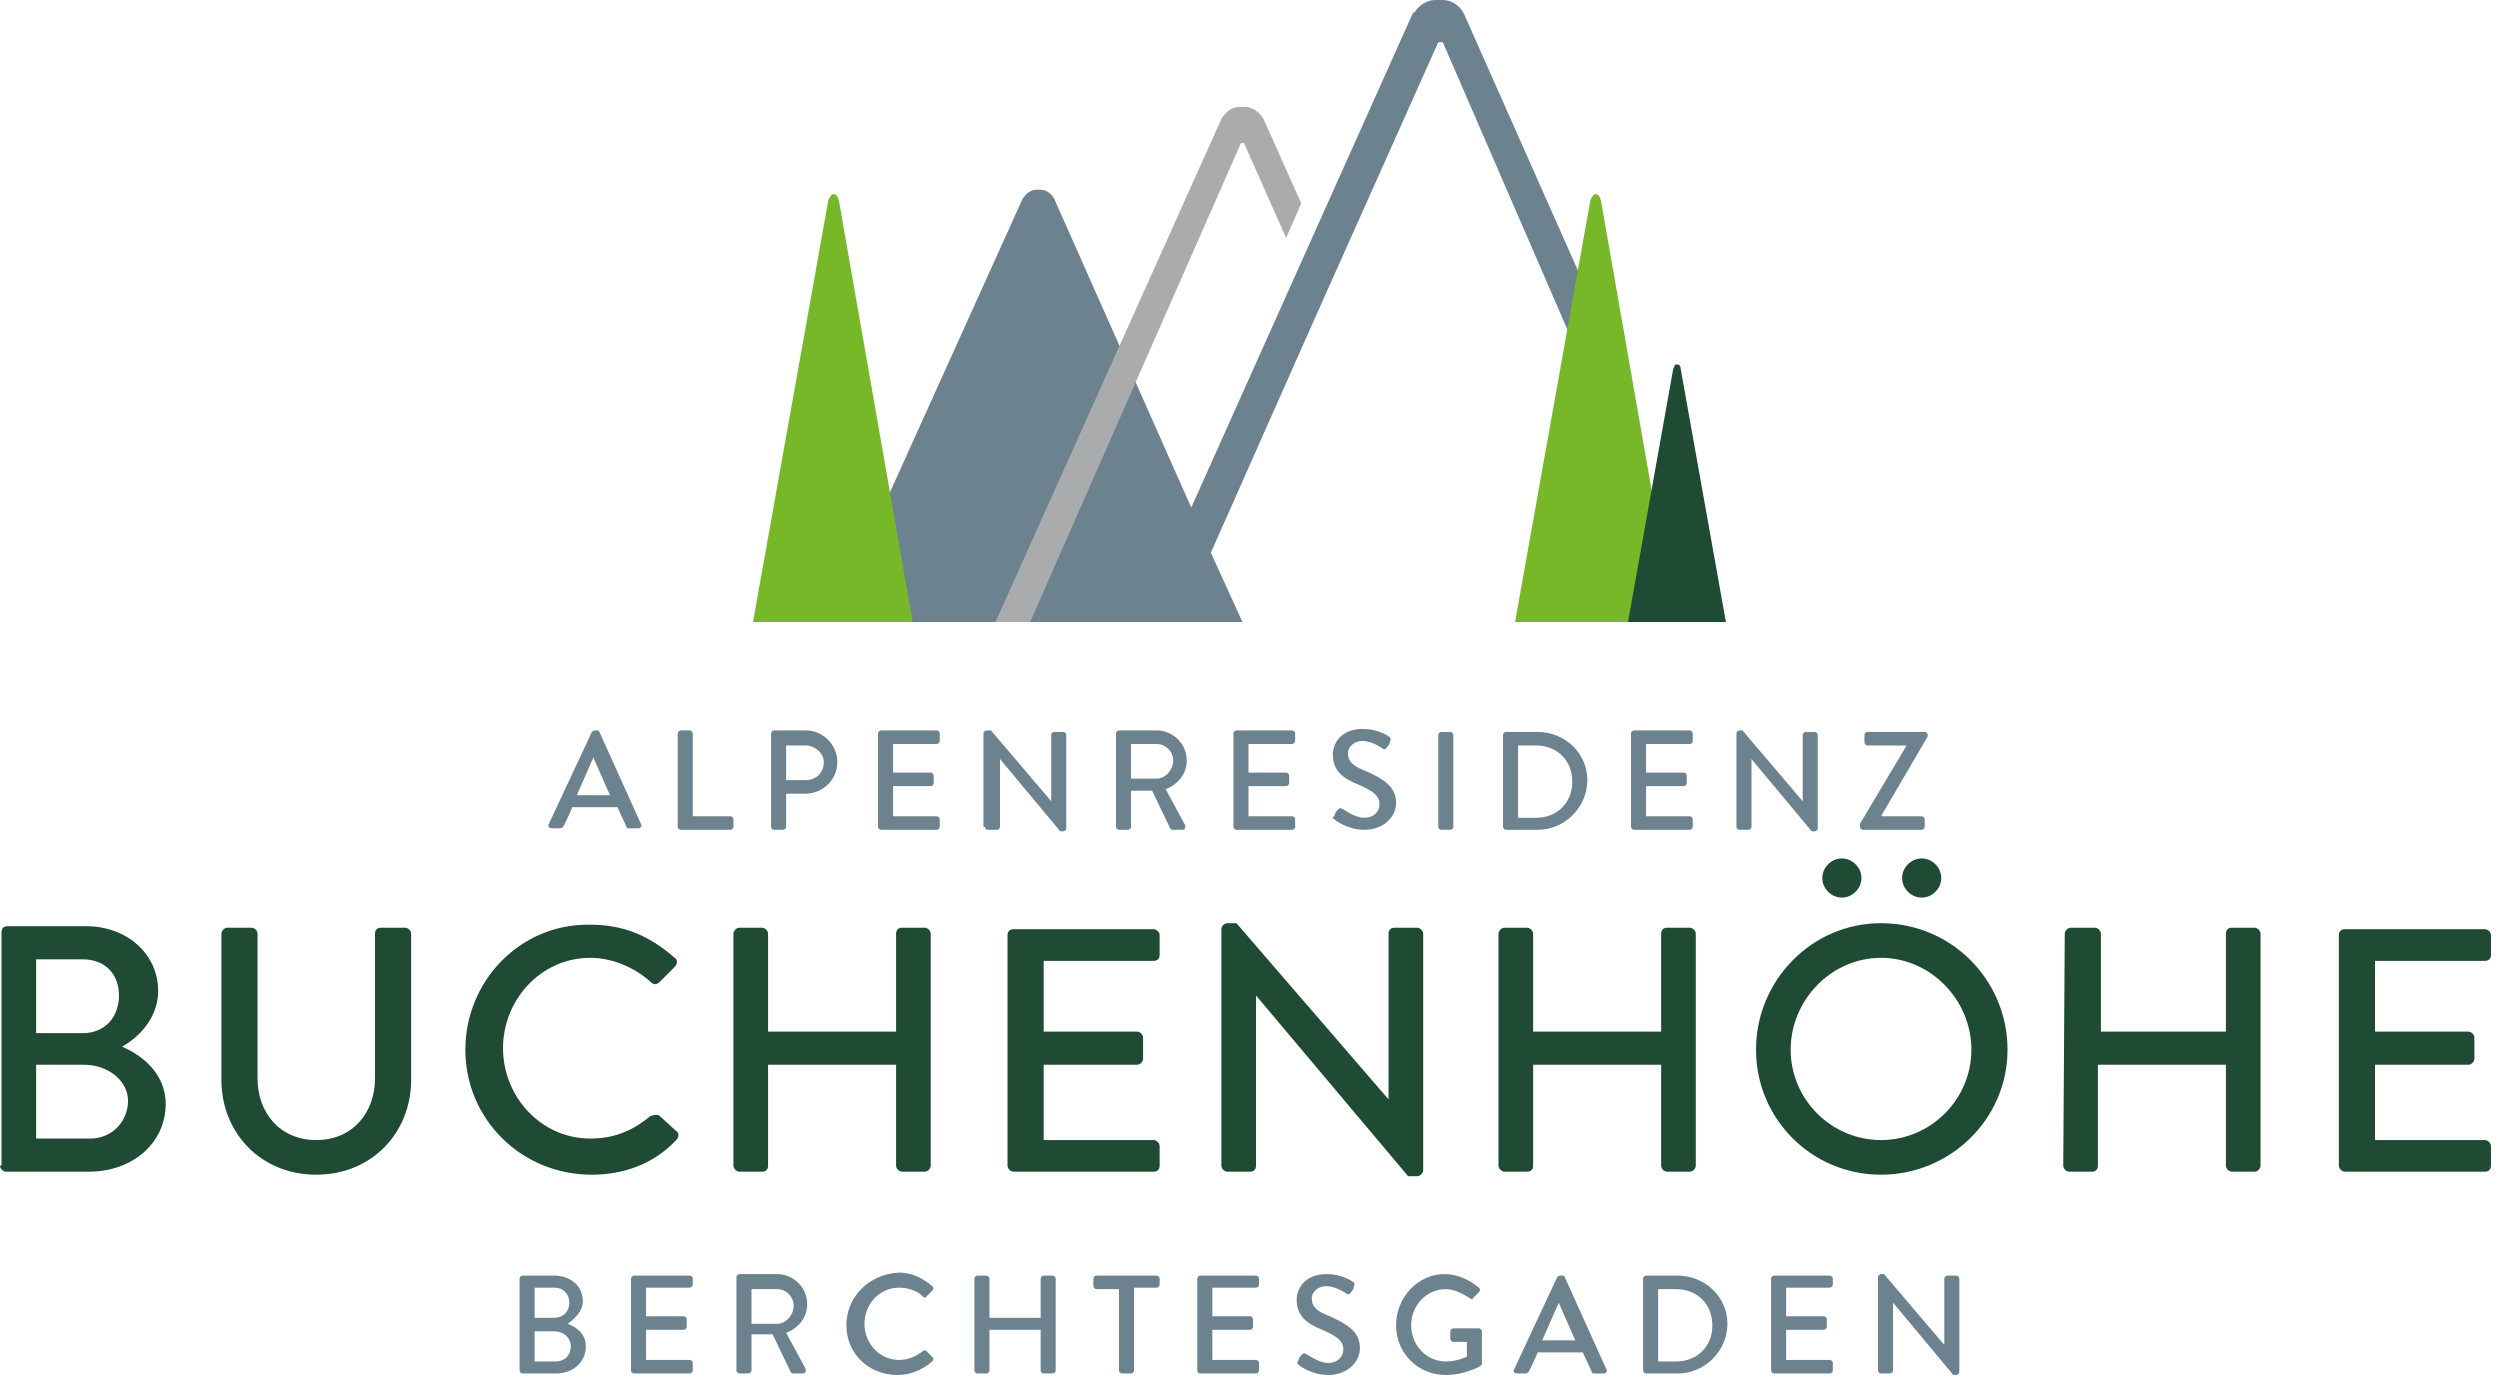 <?xml version="1.0" encoding="UTF-8" standalone="no"?>
<svg xmlns="http://www.w3.org/2000/svg" xmlns:xlink="http://www.w3.org/1999/xlink" xmlns:serif="http://www.serif.com/" width="100%" height="100%" viewBox="0 0 166 92" version="1.1" xml:space="preserve" style="fill-rule:evenodd;clip-rule:evenodd;stroke-linejoin:round;stroke-miterlimit:2;">
    <g transform="matrix(1,0,0,1,-27.5,-4.1)">
        <path d="M133,23.7L124.7,5C124.4,4.4 123.8,4.1 123.3,4.1L122.8,4.1C122.3,4.1 121.8,4.4 121.5,4.8C121.5,4.8 121.5,4.9 121.4,4.9L121.3,5L106.6,37.8L97.5,17.3C97.3,16.9 96.9,16.7 96.6,16.7L96.3,16.7C95.9,16.7 95.6,17 95.4,17.3L82.7,45.4L110,45.4L107.9,40.8L114.6,25.7L123,6.9L123.3,6.9L131.8,26.5L133,23.7Z" style="fill:rgb(108,131,143);fill-rule:nonzero;"></path>
        <path d="M112.9,19.9L113.9,17.6L111.4,12C111.1,11.5 110.6,11.2 110.2,11.2L109.8,11.2C109.3,11.2 108.9,11.5 108.6,12L93.6,45.4L95.9,45.4L109.9,13.6L110.1,13.6L112.9,19.9Z" style="fill:rgb(170,171,172);fill-rule:nonzero;"></path>
        <path d="M88.1,45.4L83.2,17.4C83.1,17.1 83,17 82.9,17L82.8,17C82.7,17 82.6,17.2 82.5,17.4L77.5,45.4L88.1,45.4Z" style="fill:rgb(118,184,40);fill-rule:nonzero;"></path>
        <path d="M138.7,45.4L133.8,17.4C133.7,17.1 133.6,17 133.5,17L133.4,17C133.3,17 133.2,17.2 133.1,17.4L128.1,45.4L138.7,45.4Z" style="fill:rgb(118,184,40);fill-rule:nonzero;"></path>
        <path d="M142.1,45.4L139.1,28.6C139.1,28.4 139,28.3 138.9,28.3L138.8,28.3C138.7,28.3 138.7,28.4 138.6,28.6L135.6,45.4L142.1,45.4Z" style="fill:rgb(31,74,52);fill-rule:nonzero;"></path>
        <path d="M27.5,81.5C27.5,81.7 27.7,81.9 27.9,81.9L33.4,81.9C36.3,81.9 38.5,80 38.5,77.4C38.5,75.3 36.8,74.1 35.6,73.6C36.7,73 38,71.7 38,69.9C38,67.5 36,65.6 33.2,65.6L28,65.6C27.7,65.6 27.6,65.8 27.6,66L27.6,81.5L27.5,81.5ZM29.9,72.7L29.9,67.8L33,67.8C34.5,67.8 35.4,68.8 35.4,70.2C35.4,71.6 34.5,72.7 33,72.7L29.9,72.7ZM29.9,79.8L29.9,74.8L33.1,74.8C34.6,74.8 36,75.8 36,77.2C36,78.6 34.9,79.7 33.5,79.7L29.9,79.7L29.9,79.8ZM42.2,75.8C42.2,79.3 44.8,82.1 48.5,82.1C52.2,82.1 54.8,79.3 54.8,75.8L54.8,66.1C54.8,65.9 54.6,65.7 54.4,65.7L52.8,65.7C52.5,65.7 52.4,65.9 52.4,66.1L52.4,75.7C52.4,78 50.9,79.8 48.5,79.8C46.1,79.8 44.6,78 44.6,75.7L44.6,66.1C44.6,65.9 44.4,65.7 44.2,65.7L42.6,65.7C42.4,65.7 42.2,65.9 42.2,66.1L42.2,75.8ZM58.4,73.8C58.4,78.4 62.1,82.1 66.8,82.1C68.9,82.1 70.9,81.4 72.4,79.8C72.6,79.6 72.6,79.3 72.4,79.2L71.3,78.2C71.2,78.1 71,78.1 70.7,78.2C69.6,79.1 68.4,79.7 66.7,79.7C63.4,79.7 60.9,76.9 60.9,73.7C60.9,70.5 63.4,67.7 66.7,67.7C68.1,67.7 69.6,68.3 70.7,69.3C70.9,69.5 71.1,69.5 71.3,69.3L72.3,68.3C72.5,68.1 72.5,67.8 72.3,67.7C70.7,66.3 69,65.5 66.7,65.5C62.1,65.4 58.4,69.2 58.4,73.8ZM76.2,81.5C76.2,81.7 76.4,81.9 76.6,81.9L78.1,81.9C78.4,81.9 78.5,81.7 78.5,81.5L78.5,74.8L87,74.8L87,81.5C87,81.7 87.2,81.9 87.4,81.9L88.9,81.9C89.1,81.9 89.3,81.7 89.3,81.5L89.3,66.1C89.3,65.9 89.1,65.7 88.9,65.7L87.4,65.7C87.1,65.7 87,65.9 87,66.1L87,72.6L78.5,72.6L78.5,66.1C78.5,65.9 78.3,65.7 78.1,65.7L76.6,65.7C76.4,65.7 76.2,65.9 76.2,66.1L76.2,81.5ZM94.4,81.5C94.4,81.7 94.6,81.9 94.8,81.9L104.1,81.9C104.4,81.9 104.5,81.7 104.5,81.5L104.5,80.2C104.5,80 104.3,79.8 104.1,79.8L96.8,79.8L96.8,74.8L103,74.8C103.2,74.8 103.4,74.6 103.4,74.4L103.4,73C103.4,72.8 103.2,72.6 103,72.6L96.8,72.6L96.8,67.9L104.1,67.9C104.4,67.9 104.5,67.7 104.5,67.5L104.5,66.2C104.5,66 104.3,65.8 104.1,65.8L94.8,65.8C94.5,65.8 94.4,66 94.4,66.2L94.4,81.5ZM108.6,81.5C108.6,81.7 108.8,81.9 109,81.9L110.5,81.9C110.8,81.9 110.9,81.7 110.9,81.5L110.9,70.2L121,82.2L121.6,82.2C121.8,82.2 122,82 122,81.8L122,66.1C122,65.9 121.8,65.7 121.6,65.7L120.1,65.7C119.8,65.7 119.7,65.9 119.7,66.1L119.7,77.1L109.6,65.4L109,65.4C108.8,65.4 108.6,65.6 108.6,65.8L108.6,81.5ZM127,81.5C127,81.7 127.2,81.9 127.4,81.9L128.9,81.9C129.2,81.9 129.3,81.7 129.3,81.5L129.3,74.8L137.8,74.8L137.8,81.5C137.8,81.7 138,81.9 138.2,81.9L139.7,81.9C139.9,81.9 140.1,81.7 140.1,81.5L140.1,66.1C140.1,65.9 139.9,65.7 139.7,65.7L138.2,65.7C137.9,65.7 137.8,65.9 137.8,66.1L137.8,72.6L129.3,72.6L129.3,66.1C129.3,65.9 129.1,65.7 128.9,65.7L127.4,65.7C127.2,65.7 127,65.9 127,66.1L127,81.5ZM144.1,73.8C144.1,78.4 147.8,82.1 152.4,82.1C157,82.1 160.8,78.4 160.8,73.8C160.8,69.2 157.1,65.4 152.4,65.4C147.8,65.4 144.1,69.2 144.1,73.8ZM146.4,73.8C146.4,70.5 149.1,67.7 152.4,67.7C155.7,67.7 158.4,70.5 158.4,73.8C158.4,77.1 155.7,79.8 152.4,79.8C149.1,79.8 146.4,77.1 146.4,73.8ZM155.1,63.7C155.8,63.7 156.4,63.1 156.4,62.4C156.4,61.7 155.8,61.1 155.1,61.1C154.4,61.1 153.8,61.7 153.8,62.4C153.8,63.1 154.4,63.7 155.1,63.7ZM149.8,63.7C150.5,63.7 151.1,63.1 151.1,62.4C151.1,61.7 150.5,61.1 149.8,61.1C149.1,61.1 148.5,61.7 148.5,62.4C148.5,63.1 149.1,63.7 149.8,63.7ZM164.5,81.5C164.5,81.7 164.7,81.9 164.9,81.9L166.4,81.9C166.7,81.9 166.8,81.7 166.8,81.5L166.8,74.8L175.3,74.8L175.3,81.5C175.3,81.7 175.5,81.9 175.7,81.9L177.2,81.9C177.4,81.9 177.6,81.7 177.6,81.5L177.6,66.1C177.6,65.9 177.4,65.7 177.2,65.7L175.7,65.7C175.4,65.7 175.3,65.9 175.3,66.1L175.3,72.6L167,72.6L167,66.1C167,65.9 166.8,65.7 166.6,65.7L165,65.7C164.8,65.7 164.6,65.9 164.6,66.1L164.5,81.5ZM182.8,81.5C182.8,81.7 183,81.9 183.2,81.9L192.5,81.9C192.8,81.9 192.9,81.7 192.9,81.5L192.9,80.2C192.9,80 192.7,79.8 192.5,79.8L185.2,79.8L185.2,74.8L191.4,74.8C191.6,74.8 191.8,74.6 191.8,74.4L191.8,73C191.8,72.8 191.6,72.6 191.4,72.6L185.2,72.6L185.2,67.9L192.5,67.9C192.8,67.9 192.9,67.7 192.9,67.5L192.9,66.2C192.9,66 192.7,65.8 192.5,65.8L183.2,65.8C182.9,65.8 182.8,66 182.8,66.2L182.8,81.5Z" style="fill:rgb(31,74,52);fill-rule:nonzero;"></path>
        <path d="M64.1,59.1L64.7,59.1C64.8,59.1 64.9,59 64.9,59C65.1,58.6 65.3,58.2 65.5,57.7L68.5,57.7L69.1,59C69.1,59.1 69.2,59.1 69.3,59.1L69.9,59.1C70,59.1 70.1,59 70.1,58.9L67.3,52.7C67.3,52.6 67.2,52.6 67.1,52.6L67,52.6C67,52.6 66.9,52.6 66.8,52.7L63.9,58.9C63.9,59 64,59.1 64.1,59.1ZM65.8,56.9L66.9,54.4L68,56.9L65.8,56.9ZM72.5,59C72.5,59.1 72.6,59.2 72.7,59.2L76,59.2C76.1,59.2 76.2,59.1 76.2,59L76.2,58.5C76.2,58.4 76.1,58.3 76,58.3L73.5,58.3L73.5,52.8C73.5,52.7 73.4,52.6 73.3,52.6L72.7,52.6C72.6,52.6 72.5,52.7 72.5,52.8L72.5,59ZM78.7,59C78.7,59.1 78.8,59.2 78.9,59.2L79.5,59.2C79.6,59.2 79.7,59.1 79.7,59L79.7,56.8L81,56.8C82.1,56.8 83.1,55.9 83.1,54.7C83.1,53.6 82.2,52.6 81,52.6L78.9,52.6C78.8,52.6 78.7,52.7 78.7,52.8L78.7,59ZM79.7,55.9L79.7,53.6L81,53.6C81.6,53.6 82.2,54.1 82.2,54.7C82.2,55.4 81.7,55.9 81,55.9L79.7,55.9ZM85.8,59C85.8,59.1 85.9,59.2 86,59.2L89.7,59.2C89.8,59.2 89.9,59.1 89.9,59L89.9,58.5C89.9,58.4 89.8,58.3 89.7,58.3L86.8,58.3L86.8,56.3L89.3,56.3C89.4,56.3 89.5,56.2 89.5,56.1L89.5,55.6C89.5,55.5 89.4,55.4 89.3,55.4L86.8,55.4L86.8,53.5L89.7,53.5C89.8,53.5 89.9,53.4 89.9,53.3L89.9,52.8C89.9,52.7 89.8,52.6 89.7,52.6L86,52.6C85.9,52.6 85.8,52.7 85.8,52.8L85.8,59ZM92.9,59C92.9,59.1 93,59.2 93.1,59.2L93.7,59.2C93.8,59.2 93.9,59.1 93.9,59L93.9,54.5L97.9,59.3L98.1,59.3C98.2,59.3 98.3,59.2 98.3,59.1L98.3,52.9C98.3,52.8 98.2,52.7 98.1,52.7L97.5,52.7C97.4,52.7 97.3,52.8 97.3,52.9L97.3,57.3L93.3,52.6L93,52.6C92.9,52.6 92.8,52.7 92.8,52.8L92.8,59L92.9,59ZM101.6,59C101.6,59.1 101.7,59.2 101.8,59.2L102.4,59.2C102.5,59.2 102.6,59.1 102.6,59L102.6,56.6L104,56.6L105.2,59.1L105.3,59.2L106,59.2C106.2,59.2 106.2,59.1 106.2,58.9L104.9,56.5C105.7,56.2 106.3,55.5 106.3,54.6C106.3,53.5 105.4,52.6 104.3,52.6L101.8,52.6C101.7,52.6 101.6,52.7 101.6,52.8L101.6,59ZM102.6,55.8L102.6,53.5L104.3,53.5C104.9,53.5 105.4,54 105.4,54.6C105.4,55.2 104.9,55.8 104.3,55.8L102.6,55.8ZM109.4,59C109.4,59.1 109.5,59.2 109.6,59.2L113.3,59.2C113.4,59.2 113.5,59.1 113.5,59L113.5,58.5C113.5,58.4 113.4,58.3 113.3,58.3L110.4,58.3L110.4,56.3L112.9,56.3C113,56.3 113.1,56.2 113.1,56.1L113.1,55.6C113.1,55.5 113,55.4 112.9,55.4L110.4,55.4L110.4,53.5L113.3,53.5C113.4,53.5 113.5,53.4 113.5,53.3L113.5,52.8C113.5,52.7 113.4,52.6 113.3,52.6L109.6,52.6C109.5,52.6 109.4,52.7 109.4,52.8L109.4,59ZM116.1,58.5C116.2,58.6 117,59.2 118.1,59.2C119.3,59.2 120.2,58.4 120.2,57.4C120.2,56.3 119.3,55.8 118.2,55.3C117.4,55 117,54.7 117,54.1C117,53.8 117.3,53.3 118,53.3C118.5,53.3 119.2,53.7 119.3,53.8C119.4,53.9 119.6,53.8 119.6,53.7C119.7,53.6 119.8,53.5 119.8,53.3C119.9,53.2 119.8,53 119.7,53C119.6,52.9 118.9,52.5 118,52.5C116.5,52.5 116,53.5 116,54.2C116,55.3 116.7,55.8 117.7,56.2C118.6,56.6 119.1,56.9 119.1,57.5C119.1,58 118.7,58.4 118.1,58.4C117.4,58.4 116.7,57.8 116.6,57.8C116.5,57.7 116.4,57.8 116.3,57.9C116.2,58 116.1,58.2 116.1,58.3C115.9,58.4 116,58.4 116.1,58.5ZM123,59C123,59.1 123.1,59.2 123.2,59.2L123.8,59.2C123.9,59.2 124,59.1 124,59L124,52.9C124,52.8 123.9,52.7 123.8,52.7L123.2,52.7C123.1,52.7 123,52.8 123,52.9L123,59ZM127.3,59C127.3,59.1 127.4,59.2 127.5,59.2L129.6,59.2C131.4,59.2 132.9,57.7 132.9,55.9C132.9,54.1 131.4,52.7 129.6,52.7L127.5,52.7C127.4,52.7 127.3,52.8 127.3,52.9L127.3,59ZM128.3,58.4L128.3,53.6L129.5,53.6C130.9,53.6 131.9,54.6 131.9,56C131.9,57.4 130.9,58.4 129.5,58.4L128.3,58.4ZM135.8,59C135.8,59.1 135.9,59.2 136,59.2L139.7,59.2C139.8,59.2 139.9,59.1 139.9,59L139.9,58.5C139.9,58.4 139.8,58.3 139.7,58.3L136.8,58.3L136.8,56.3L139.3,56.3C139.4,56.3 139.5,56.2 139.5,56.1L139.5,55.6C139.5,55.5 139.4,55.4 139.3,55.4L136.8,55.4L136.8,53.5L139.7,53.5C139.8,53.5 139.9,53.4 139.9,53.3L139.9,52.8C139.9,52.7 139.8,52.6 139.7,52.6L136,52.6C135.9,52.6 135.8,52.7 135.8,52.8L135.8,59ZM142.8,59C142.8,59.1 142.9,59.2 143,59.2L143.6,59.2C143.7,59.2 143.8,59.1 143.8,59L143.8,54.5L147.8,59.3L148,59.3C148.1,59.3 148.2,59.2 148.2,59.1L148.2,52.9C148.2,52.8 148.1,52.7 148,52.7L147.4,52.7C147.3,52.7 147.2,52.8 147.2,52.9L147.2,57.3L143.2,52.6L143,52.6C142.9,52.6 142.8,52.7 142.8,52.8L142.8,59ZM151,59C151,59.1 151.1,59.2 151.2,59.2L155.1,59.2C155.2,59.2 155.3,59.1 155.3,59L155.3,58.5C155.3,58.4 155.2,58.3 155.1,58.3L152.4,58.3L155.5,53L155.5,52.9C155.5,52.8 155.4,52.7 155.3,52.7L151.5,52.7C151.4,52.7 151.3,52.8 151.3,52.9L151.3,53.4C151.3,53.5 151.4,53.6 151.5,53.6L154.1,53.6L151,58.8L151,59Z" style="fill:rgb(108,131,143);fill-rule:nonzero;"></path>
        <path d="M62,95.1C62,95.2 62.1,95.3 62.2,95.3L64.4,95.3C65.6,95.3 66.4,94.5 66.4,93.5C66.4,92.6 65.7,92.2 65.2,92C65.6,91.7 66.2,91.2 66.2,90.5C66.2,89.5 65.4,88.8 64.3,88.8L62.2,88.8C62.1,88.8 62,88.9 62,89L62,95.1ZM63,91.6L63,89.6L64.3,89.6C64.9,89.6 65.3,90 65.3,90.6C65.3,91.2 64.9,91.6 64.3,91.6L63,91.6ZM63,94.5L63,92.5L64.3,92.5C64.9,92.5 65.4,92.9 65.4,93.5C65.4,94.1 65,94.5 64.4,94.5L63,94.5ZM69.4,95.1C69.4,95.2 69.5,95.3 69.6,95.3L73.3,95.3C73.4,95.3 73.5,95.2 73.5,95.1L73.5,94.6C73.5,94.5 73.4,94.4 73.3,94.4L70.4,94.4L70.4,92.4L72.9,92.4C73,92.4 73.1,92.3 73.1,92.2L73.1,91.7C73.1,91.6 73,91.5 72.9,91.5L70.4,91.5L70.4,89.6L73.3,89.6C73.4,89.6 73.5,89.5 73.5,89.4L73.5,89C73.5,88.9 73.4,88.8 73.3,88.8L69.6,88.8C69.5,88.8 69.4,88.9 69.4,89L69.4,95.1ZM76.4,95.1C76.4,95.2 76.5,95.3 76.6,95.3L77.2,95.3C77.3,95.3 77.4,95.2 77.4,95.1L77.4,92.7L78.8,92.7L80,95.2L80.1,95.3L80.8,95.3C81,95.3 81,95.2 81,95L79.7,92.6C80.5,92.3 81.1,91.6 81.1,90.7C81.1,89.6 80.2,88.7 79.1,88.7L76.6,88.7C76.5,88.7 76.4,88.8 76.4,88.9L76.4,95.1ZM77.4,92L77.4,89.7L79.1,89.7C79.7,89.7 80.2,90.2 80.2,90.8C80.2,91.4 79.7,92 79.1,92L77.4,92ZM83.7,92.1C83.7,94 85.2,95.4 87.1,95.4C87.9,95.4 88.7,95.1 89.4,94.5C89.5,94.4 89.5,94.3 89.4,94.2L89,93.8C88.9,93.8 88.9,93.7 88.8,93.8C88.4,94.1 87.9,94.4 87.2,94.4C85.9,94.4 84.9,93.3 84.9,92C84.9,90.7 85.9,89.6 87.2,89.6C87.8,89.6 88.4,89.8 88.8,90.2C88.9,90.3 89,90.3 89,90.2L89.4,89.8C89.5,89.7 89.5,89.6 89.4,89.5C88.8,89 88.1,88.6 87.2,88.6C85.2,88.7 83.7,90.2 83.7,92.1ZM92.2,95.1C92.2,95.2 92.3,95.3 92.4,95.3L93,95.3C93.1,95.3 93.2,95.2 93.2,95.1L93.2,92.4L96.6,92.4L96.6,95.1C96.6,95.2 96.7,95.3 96.8,95.3L97.4,95.3C97.5,95.3 97.6,95.2 97.6,95.1L97.6,89C97.6,88.9 97.5,88.8 97.4,88.8L96.8,88.8C96.7,88.8 96.6,88.9 96.6,89L96.6,91.6L93.2,91.6L93.2,89C93.2,88.9 93.1,88.8 93,88.8L92.4,88.8C92.3,88.8 92.2,88.9 92.2,89L92.2,95.1ZM101.8,95.1C101.8,95.2 101.9,95.3 102,95.3L102.6,95.3C102.7,95.3 102.8,95.2 102.8,95.1L102.8,89.6L104.3,89.6C104.4,89.6 104.5,89.5 104.5,89.4L104.5,89C104.5,88.9 104.4,88.8 104.3,88.8L100.3,88.8C100.2,88.8 100.1,88.9 100.1,89L100.1,89.5C100.1,89.6 100.2,89.7 100.3,89.7L101.8,89.7L101.8,95.1ZM107,95.1C107,95.2 107.1,95.3 107.2,95.3L110.9,95.3C111,95.3 111.1,95.2 111.1,95.1L111.1,94.6C111.1,94.5 111,94.4 110.9,94.4L108,94.4L108,92.4L110.5,92.4C110.6,92.4 110.7,92.3 110.7,92.2L110.7,91.7C110.7,91.6 110.6,91.5 110.5,91.5L108,91.5L108,89.6L110.9,89.6C111,89.6 111.1,89.5 111.1,89.4L111.1,89C111.1,88.9 111,88.8 110.9,88.8L107.2,88.8C107.1,88.8 107,88.9 107,89L107,95.1ZM113.7,94.7C113.8,94.8 114.6,95.4 115.7,95.4C116.9,95.4 117.8,94.6 117.8,93.6C117.8,92.5 116.9,92 115.8,91.5C115,91.2 114.6,90.9 114.6,90.3C114.6,90 114.9,89.5 115.6,89.5C116.1,89.5 116.8,89.9 116.9,90C117,90.1 117.2,90 117.2,89.9C117.3,89.8 117.4,89.7 117.4,89.5C117.5,89.4 117.4,89.2 117.3,89.2C117.2,89.1 116.5,88.7 115.6,88.7C114.1,88.7 113.6,89.7 113.6,90.4C113.6,91.5 114.3,92 115.3,92.4C116.2,92.8 116.7,93.1 116.7,93.7C116.7,94.2 116.3,94.6 115.7,94.6C115,94.6 114.3,94 114.2,94C114.1,93.9 114,94 113.9,94.1C113.8,94.2 113.7,94.4 113.7,94.5C113.6,94.5 113.6,94.6 113.7,94.7ZM120.2,92.1C120.2,94 121.7,95.4 123.5,95.4C124.8,95.4 125.8,94.8 125.8,94.8L125.9,94.7L125.9,92.5C125.9,92.4 125.8,92.3 125.7,92.3L124,92.3C123.9,92.3 123.8,92.4 123.8,92.5L123.8,93C123.8,93.1 123.9,93.2 124,93.2L124.9,93.2L124.9,94.2C124.8,94.2 124.3,94.5 123.5,94.5C122.2,94.5 121.2,93.4 121.2,92.1C121.2,90.8 122.2,89.7 123.5,89.7C124.1,89.7 124.6,90 125.1,90.3C125.2,90.4 125.3,90.4 125.3,90.3C125.4,90.2 125.6,90 125.7,89.9C125.8,89.8 125.8,89.7 125.7,89.6C125.1,89.1 124.3,88.7 123.4,88.7C121.7,88.7 120.2,90.2 120.2,92.1ZM128.2,95.3L128.8,95.3C128.9,95.3 129,95.2 129,95.2C129.2,94.8 129.4,94.4 129.6,93.9L132.6,93.9L133.2,95.2C133.2,95.3 133.3,95.3 133.4,95.3L134,95.3C134.1,95.3 134.2,95.2 134.2,95.1L131.4,88.9C131.4,88.8 131.3,88.8 131.2,88.8L131.1,88.8C131.1,88.8 131,88.8 130.9,88.9L128,95.1C128,95.2 128.1,95.3 128.2,95.3ZM129.9,93.1L131,90.6L132.1,93.1L129.9,93.1ZM136.6,95.1C136.6,95.2 136.7,95.3 136.8,95.3L138.9,95.3C140.7,95.3 142.2,93.8 142.2,92C142.2,90.2 140.7,88.8 138.9,88.8L136.8,88.8C136.7,88.8 136.6,88.9 136.6,89L136.6,95.1ZM137.6,94.5L137.6,89.7L138.8,89.7C140.2,89.7 141.2,90.7 141.2,92.1C141.2,93.5 140.2,94.5 138.8,94.5L137.6,94.5ZM145.1,95.1C145.1,95.2 145.2,95.3 145.3,95.3L149,95.3C149.1,95.3 149.2,95.2 149.2,95.1L149.2,94.6C149.2,94.5 149.1,94.4 149,94.4L146.1,94.4L146.1,92.4L148.6,92.4C148.7,92.4 148.8,92.3 148.8,92.2L148.8,91.7C148.8,91.6 148.7,91.5 148.6,91.5L146.1,91.5L146.1,89.6L149,89.6C149.1,89.6 149.2,89.5 149.2,89.4L149.2,89C149.2,88.9 149.1,88.8 149,88.8L145.3,88.8C145.2,88.8 145.1,88.9 145.1,89L145.1,95.1ZM152.2,95.1C152.2,95.2 152.3,95.3 152.4,95.3L153,95.3C153.1,95.3 153.2,95.2 153.2,95.1L153.2,90.6L157.2,95.4L157.4,95.4C157.5,95.4 157.6,95.3 157.6,95.2L157.6,89C157.6,88.9 157.5,88.8 157.4,88.8L156.8,88.8C156.7,88.8 156.6,88.9 156.6,89L156.6,93.4L152.6,88.7L152.4,88.7C152.3,88.7 152.2,88.8 152.2,88.9L152.2,95.1Z" style="fill:rgb(108,131,143);fill-rule:nonzero;"></path>
    </g>
</svg>
